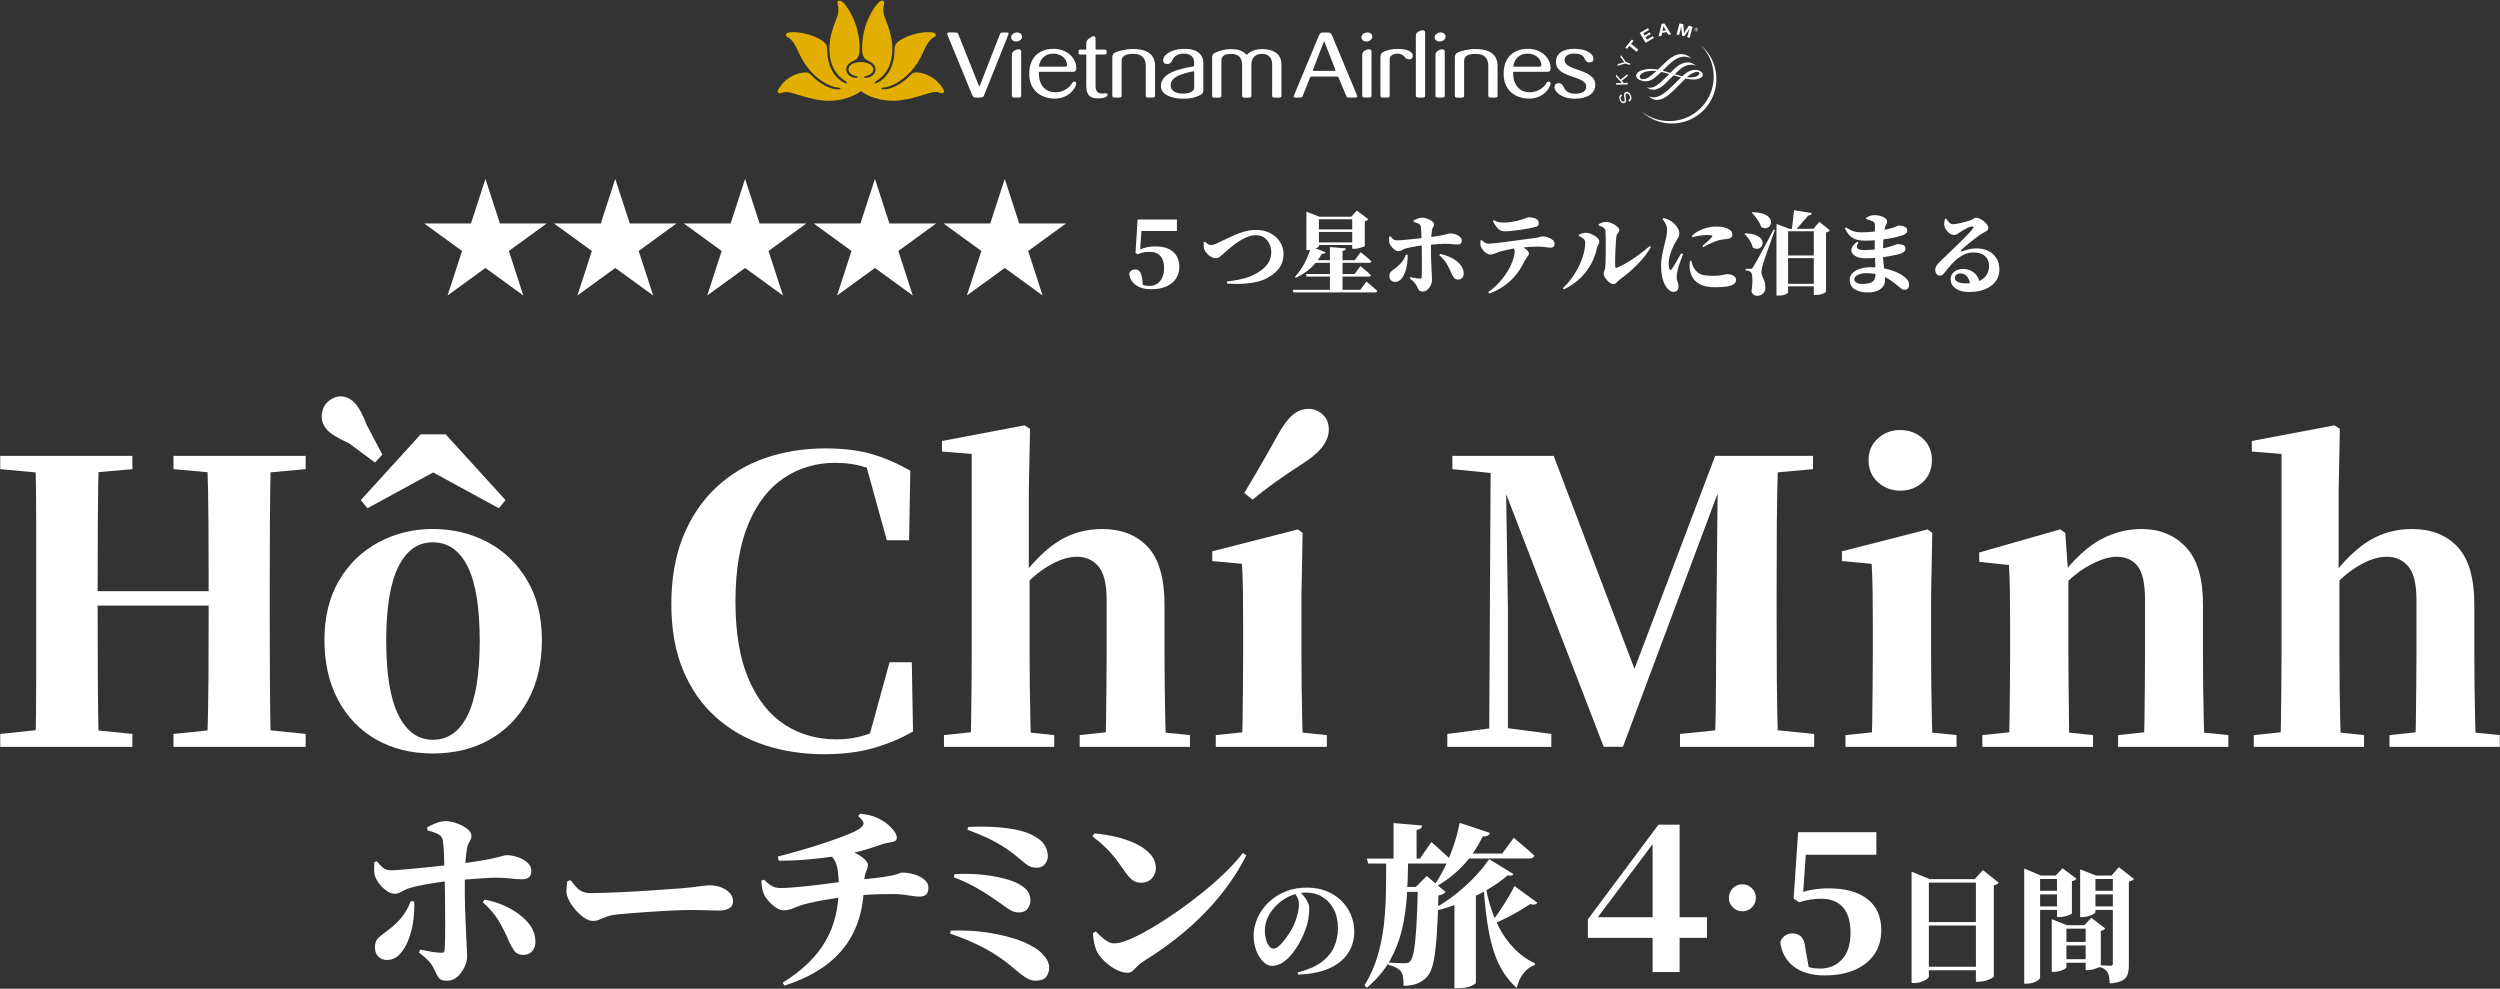 <?xml version="1.0" encoding="UTF-8"?>
<svg id="_レイヤー_2" data-name="レイヤー 2" xmlns="http://www.w3.org/2000/svg" viewBox="0 0 799 316">
  <rect x="0" y="0" width="799" height="316" fill="#333333" stroke="none"/>
  <defs>
    <style>
      .cls-1, .cls-2 {
        fill: #fff;
      }

      .cls-2 {
        fill-rule: evenodd;
      }

      .cls-3 {
        fill: none;
      }

      .cls-4 {
        fill: #e2af00;
      }
    </style>
  </defs>
  <g id="contents">
    <g>
      <g>
        <g>
          <path class="cls-1" d="M.07,149.94v-4.25h42.25v4.25l-19.62,1.75h-3.62L.07,149.94ZM.07,238.69v-4.12l19-2h3.62l19.62,2v4.12H.07ZM11.32,238.69c.17-7.17.25-14.38.25-21.62v-49.62c0-7.25-.08-14.5-.25-21.75h20.25c-.17,7.17-.27,14.4-.31,21.69-.04,7.29-.06,14.65-.06,22.06v3.62c0,8.17.02,16,.06,23.5.04,7.5.14,14.88.31,22.12H11.32ZM21.44,193.56v-4.62h55v4.62H21.44ZM55.44,149.94v-4.25h42.25v4.25l-19.25,1.75h-3.62l-19.38-1.75ZM55.44,238.69v-4.12l19.38-2h3.62l19.25,2v4.12h-42.25ZM66.19,238.69c.25-7.17.39-14.46.44-21.88.04-7.42.06-15.33.06-23.75v-3.62c0-7.42-.02-14.75-.06-22-.04-7.25-.19-14.5-.44-21.75h20.38c-.17,7.17-.27,14.4-.31,21.69-.04,7.29-.06,14.65-.06,22.06v5.62c0,7.25.02,14.52.06,21.81.04,7.29.14,14.56.31,21.81h-20.38Z"/>
          <path class="cls-1" d="M111.57,141.69c-3.83-1.75-6.25-3.27-7.25-4.56-1-1.29-1.5-2.56-1.5-3.81,0-2.08.64-3.71,1.94-4.88,1.29-1.17,2.69-1.75,4.19-1.75,1.58,0,3.04.69,4.38,2.06,1.33,1.38,2.62,3.73,3.88,7.06l5,9.5-2.38,2.5-8.25-6.12ZM138.32,240.81c-6.83,0-12.86-1.48-18.06-4.44-5.21-2.96-9.27-7.17-12.19-12.62-2.92-5.46-4.38-11.85-4.38-19.19s1.56-13.77,4.69-19.06c3.12-5.29,7.33-9.35,12.62-12.19,5.29-2.83,11.06-4.25,17.31-4.25s12.25,1.4,17.5,4.19c5.25,2.79,9.46,6.83,12.62,12.12,3.17,5.29,4.75,11.69,4.75,19.19s-1.48,13.83-4.44,19.25c-2.96,5.42-7.04,9.61-12.25,12.56-5.21,2.96-11.27,4.44-18.19,4.44ZM117.44,162.44l-2.12-2.62,19.12-21h8l19.12,21-2.12,2.62-26.38-14.38h10.75l-26.38,14.38ZM138.32,236.44c4.83,0,8.54-2.6,11.12-7.81,2.58-5.21,3.88-13.14,3.88-23.81s-1.29-18.69-3.88-23.81c-2.58-5.12-6.29-7.69-11.12-7.69s-8.31,2.56-10.94,7.69-3.94,13.06-3.94,23.81,1.31,18.61,3.94,23.81c2.62,5.21,6.27,7.81,10.94,7.81Z"/>
          <path class="cls-1" d="M263.69,241.06c-7,0-13.46-.98-19.38-2.94-5.92-1.96-11.11-4.94-15.56-8.94-4.46-4-7.94-9-10.44-15s-3.75-13.04-3.75-21.12,1.27-15.48,3.81-21.69c2.54-6.21,6.06-11.42,10.56-15.62,4.5-4.21,9.73-7.33,15.69-9.38,5.96-2.04,12.35-3.06,19.19-3.06,5.75,0,10.69.61,14.81,1.81,4.12,1.21,8.23,2.98,12.31,5.31l-.38,22.25h-7.12l-7.12-25.75,9.62,3.25v4.12c-3.08-2.25-6.12-3.88-9.12-4.88s-6.29-1.5-9.88-1.5c-6,0-11.42,1.58-16.25,4.75-4.83,3.17-8.65,8.04-11.44,14.62-2.79,6.58-4.19,14.92-4.19,25s1.42,18.38,4.25,24.88c2.83,6.5,6.67,11.31,11.5,14.44,4.83,3.12,10.33,4.69,16.5,4.69,3.5,0,6.77-.52,9.81-1.56,3.04-1.04,6.23-2.81,9.56-5.31v4.62l-9.38,3.12,7-25.5h7.12l.38,22.12c-3.92,2.25-8.15,4.02-12.69,5.31-4.54,1.29-9.69,1.94-15.44,1.94Z"/>
          <path class="cls-1" d="M310.19,238.69c.08-2.17.14-5,.19-8.5.04-3.5.08-7.17.12-11,.04-3.83.06-7.17.06-10v-64.12l-9.5-.75v-3.38l26.38-5,1.75,1.12-.38,20v25.25l.25,1.75v25.12c0,2.83.02,6.17.06,10,.04,3.83.1,7.5.19,11,.08,3.5.17,6.33.25,8.5h-19.38ZM301.69,238.69v-3.75l13.12-1.38h9l13.12,1.38v3.75h-35.25ZM353.19,238.69c.17-2.17.27-4.98.31-8.44.04-3.46.08-7.1.12-10.94.04-3.83.06-7.21.06-10.12v-17.5c0-5.08-.88-8.64-2.62-10.69-1.75-2.04-4.04-3.06-6.88-3.06s-5.81,1-9.19,3-6.86,5.12-10.44,9.38l-4-5.62h5.75c4.25-5.58,8.39-9.58,12.44-12,4.04-2.42,8.56-3.62,13.56-3.62,6.08,0,10.92,1.9,14.5,5.69,3.58,3.79,5.38,9.98,5.38,18.56v15.88c0,2.92.02,6.29.06,10.12.04,3.83.1,7.48.19,10.94.08,3.46.17,6.27.25,8.44h-19.5ZM345.06,238.69v-3.75l12.88-1.38h8.75l13.62,1.38v3.75h-35.25Z"/>
          <path class="cls-1" d="M396.94,238.69c.08-2.17.14-5,.19-8.5.04-3.5.08-7.17.12-11,.04-3.83.06-7.17.06-10v-9.62c0-4.17-.02-7.71-.06-10.62-.04-2.92-.15-5.83-.31-8.75l-9.5-.88v-3.12l27.38-7,1.5,1.12-.38,19.62v19.25c0,2.83.02,6.17.06,10,.04,3.83.1,7.5.19,11,.08,3.5.17,6.33.25,8.5h-19.5ZM388.56,238.69v-3.75l13.25-1.38h8.75l13.5,1.38v3.75h-35.5ZM397.69,157.56c1.5-2.5,3.06-5.14,4.69-7.94,1.62-2.79,3.69-6.44,6.19-10.94,1.58-2.83,3.12-4.88,4.62-6.12s3.21-1.88,5.12-1.88c1.58,0,3.04.58,4.38,1.75,1.33,1.17,2,2.79,2,4.88,0,1.75-.62,3.5-1.88,5.25s-3.29,3.54-6.12,5.38c-4,2.58-7.23,4.77-9.69,6.56-2.46,1.79-4.69,3.52-6.69,5.19l-2.62-2.12Z"/>
          <path class="cls-1" d="M462.56,238.69v-4.12l15.25-2h2.88l15.12,2v4.12h-33.25ZM464.18,149.94v-4.25h19.38v6h-1.88l-17.5-1.75ZM475.93,238.69l.5-93h4.75l.75,48.88v44.12h-6ZM512.56,238.69l-33.75-87.38h-.88v-5.62h18.62l27.5,72.5h-3.38l.88-2.25,26.62-70.25h6.88v5.62h-3.62l-1.62,4.12-31.12,83.25h-6.12ZM536.93,238.69v-4.12l19.62-2h3.38l19.88,2v4.12h-42.88ZM548.06,238.69c.25-7.25.38-14.42.38-21.5s.04-13.54.12-19.38l.5-52.12h19.25c-.25,7.25-.4,14.5-.44,21.75-.04,7.25-.06,14.58-.06,22v5.62c0,7.42.02,14.75.06,22,.04,7.25.19,14.46.44,21.62h-20.25ZM558.06,151.69v-6h21.38v4.25l-19.38,1.75h-2Z"/>
          <path class="cls-1" d="M598.18,238.69c.08-2.17.14-5,.19-8.5.04-3.5.08-7.17.12-11,.04-3.83.06-7.17.06-10v-9.62c0-4.17-.02-7.71-.06-10.62-.04-2.92-.15-5.83-.31-8.75l-9.5-.88v-3.12l27.38-7,1.5,1.12-.38,19.62v19.25c0,2.83.02,6.17.06,10,.04,3.83.1,7.5.19,11,.08,3.5.17,6.33.25,8.5h-19.5ZM589.81,238.69v-3.75l13.25-1.38h8.75l13.5,1.38v3.75h-35.5ZM607.31,156.81c-2.75,0-5.12-.89-7.12-2.69-2-1.79-3-4.14-3-7.06s1-5.14,3-6.94c2-1.79,4.38-2.69,7.12-2.69s5.23.9,7.19,2.69c1.96,1.79,2.94,4.11,2.94,6.94s-.98,5.27-2.94,7.06c-1.96,1.79-4.36,2.69-7.19,2.69Z"/>
          <path class="cls-1" d="M642.06,238.69c.08-2.17.14-5,.19-8.5.04-3.5.08-7.17.12-11,.04-3.83.06-7.17.06-10v-10c0-4.08-.02-7.46-.06-10.12-.04-2.67-.15-5.5-.31-8.5l-9.5-1v-3l25.88-7.38,1.62,1.12,1,14v24.88c0,2.83.02,6.17.06,10,.04,3.83.08,7.5.12,11,.04,3.5.1,6.33.19,8.5h-19.38ZM633.56,238.69v-3.75l13.12-1.38h8.88l13.38,1.38v3.75h-35.38ZM685.18,238.69c.08-2.17.14-4.98.19-8.44.04-3.46.08-7.1.12-10.94.04-3.83.06-7.21.06-10.12v-17.5c0-5.08-.77-8.64-2.31-10.69-1.54-2.04-3.81-3.06-6.81-3.06-2.5,0-5.54,1-9.12,3-3.58,2-7.17,5.17-10.75,9.5l-.5-5.62h2c4.75-6.08,9.21-10.23,13.38-12.44,4.17-2.21,8.5-3.31,13-3.31,5.83,0,10.56,1.94,14.19,5.81s5.44,9.94,5.44,18.19v16.12c0,2.92.02,6.29.06,10.12.04,3.83.1,7.48.19,10.94.08,3.46.17,6.27.25,8.44h-19.38ZM676.93,238.69v-3.75l12.88-1.38h8.75l13.62,1.38v3.75h-35.25Z"/>
          <path class="cls-1" d="M728.81,238.69c.08-2.17.14-5,.19-8.5.04-3.5.08-7.17.12-11,.04-3.83.06-7.17.06-10v-64.12l-9.5-.75v-3.38l26.38-5,1.75,1.12-.38,20v25.25l.25,1.75v25.12c0,2.83.02,6.17.06,10,.04,3.83.1,7.5.19,11,.08,3.5.17,6.33.25,8.5h-19.38ZM720.31,238.69v-3.75l13.12-1.38h9l13.12,1.38v3.75h-35.25ZM771.81,238.69c.17-2.17.27-4.98.31-8.44.04-3.46.08-7.1.12-10.94.04-3.83.06-7.21.06-10.12v-17.5c0-5.08-.88-8.64-2.62-10.69-1.75-2.04-4.04-3.06-6.88-3.06s-5.81,1-9.19,3-6.86,5.12-10.44,9.38l-4-5.62h5.75c4.25-5.58,8.39-9.58,12.44-12,4.04-2.42,8.56-3.62,13.56-3.62,6.08,0,10.92,1.9,14.5,5.69,3.58,3.79,5.38,9.98,5.38,18.56v15.88c0,2.92.02,6.29.06,10.12.04,3.83.1,7.48.19,10.94.08,3.46.17,6.27.25,8.44h-19.5ZM763.68,238.69v-3.75l12.88-1.38h8.75l13.62,1.38v3.75h-35.25Z"/>
          <path class="cls-1" d="M126.07,285.63c-.71,0-1.47-.26-2.28-.78-.81-.52-1.56-1.19-2.25-2s-1.22-1.68-1.59-2.59c-.25-.62-.38-1.42-.38-2.38s.02-1.73.06-2.31l.81-.31c.83,1.04,1.55,1.78,2.16,2.22.6.44,1.41.66,2.41.66.71,0,1.7-.05,2.97-.16,1.27-.1,2.7-.23,4.28-.38,1.58-.15,3.18-.3,4.78-.47,1.6-.17,3.08-.32,4.44-.47,1.35-.15,2.43-.26,3.22-.34,3.83-.46,6.82-.88,8.97-1.25,2.15-.38,3.74-.69,4.78-.94,1.04-.25,1.79-.45,2.25-.59.46-.15.92-.22,1.38-.22,1,0,2.1.2,3.31.59,1.21.4,2.25.97,3.12,1.72s1.31,1.67,1.31,2.75c0,.88-.25,1.53-.75,1.97s-1.21.66-2.12.66c-1.25,0-2.52-.08-3.81-.25-1.29-.17-2.92-.25-4.88-.25-1,0-2.23.05-3.69.16-1.46.1-3.03.22-4.72.34s-3.39.27-5.09.44c-1.5.12-3.04.3-4.62.53-1.58.23-3.12.48-4.59.75-1.48.27-2.8.57-3.97.91-.79.17-1.48.41-2.06.72-.58.31-1.16.6-1.72.88-.56.27-1.14.41-1.72.41ZM123.7,306.81c-1.12,0-2.05-.36-2.78-1.09-.73-.73-1.09-1.68-1.09-2.84,0-1.08.19-1.91.56-2.47s.95-1.12,1.72-1.69c.77-.56,1.74-1.3,2.91-2.22,1.62-1.33,2.93-2.69,3.91-4.06.98-1.38,1.76-2.85,2.34-4.44l1.12.12c.08,1.92-.02,3.96-.31,6.12-.29,2.17-.8,4.2-1.53,6.09-.73,1.9-1.67,3.45-2.81,4.66-1.15,1.21-2.49,1.81-4.03,1.81ZM142.95,313.44c-.96,0-1.67-.14-2.12-.41-.46-.27-.83-.72-1.12-1.34-.29-.62-.69-1.42-1.19-2.38-.38-.79-.97-1.6-1.78-2.44-.81-.83-1.76-1.65-2.84-2.44l.38-.94c1.38.29,2.63.53,3.78.72,1.15.19,2.11.28,2.91.28.33.04.59,0,.78-.12s.3-.4.34-.81c.08-.88.13-2.01.16-3.41.02-1.4.03-2.94.03-4.62s-.01-3.35-.03-5c-.02-1.65-.03-3.13-.03-4.47,0-.92-.02-2.06-.06-3.44-.04-1.38-.08-2.84-.12-4.41-.04-1.56-.08-3.06-.12-4.5-.04-1.44-.12-2.68-.22-3.72-.1-1.04-.22-1.71-.34-2-.29-.71-.85-1.24-1.69-1.59-.83-.35-1.85-.7-3.06-1.03l-.06-1c.75-.42,1.67-.84,2.75-1.28,1.08-.44,2.19-.66,3.31-.66,1.08.04,2.26.29,3.53.75,1.27.46,2.34,1.04,3.22,1.75.88.71,1.31,1.42,1.31,2.12,0,.54-.09.99-.28,1.34-.19.35-.39.71-.59,1.06-.21.35-.38.84-.5,1.47-.17.96-.31,2.06-.44,3.31s-.21,2.57-.25,3.97c-.04,1.4-.06,2.77-.06,4.12v3.72c0,1.38.03,2.84.09,4.41l.19,4.69c.06,1.56.12,3.04.19,4.44.06,1.4.12,2.62.19,3.66.06,1.04.09,1.83.09,2.38,0,1.12-.29,2.29-.88,3.5-.58,1.21-1.33,2.23-2.25,3.06-.92.83-1.98,1.25-3.19,1.25ZM167.26,305.19c-1.33,0-2.33-.49-3-1.47-.67-.98-1.23-2.01-1.69-3.09-1-2.38-2.1-4.55-3.31-6.53-1.21-1.98-2.85-3.88-4.94-5.72l.56-.88c2.67.5,5.21,1.37,7.62,2.59,2.42,1.23,4.43,2.73,6.03,4.5,1.6,1.77,2.47,3.78,2.59,6.03.08,1.33-.23,2.43-.94,3.28-.71.85-1.69,1.28-2.94,1.28Z"/>
          <path class="cls-1" d="M189.39,294.31c-.92,0-1.92-.41-3-1.22-1.08-.81-2.08-1.8-3-2.97-.92-1.17-1.58-2.29-2-3.38-.29-.79-.41-1.65-.34-2.56.06-.92.16-1.77.28-2.56l1-.31c.67.83,1.28,1.56,1.84,2.19s1.21,1.1,1.94,1.44c.73.33,1.68.5,2.84.5s2.59-.03,4.28-.09,3.5-.13,5.44-.22c1.94-.08,3.9-.19,5.88-.31,1.98-.12,3.86-.25,5.66-.38,1.79-.12,3.38-.24,4.75-.34,1.38-.1,2.4-.18,3.06-.22,2.08-.17,3.88-.36,5.38-.59,1.5-.23,2.65-.34,3.44-.34,1.38,0,2.62.23,3.75.69,1.12.46,2.02,1.06,2.69,1.81.67.75,1,1.62,1,2.62s-.41,1.74-1.22,2.22c-.81.48-1.91.72-3.28.72-1.25,0-2.54-.03-3.88-.09-1.33-.06-3.15-.09-5.44-.09-1,0-2.26.03-3.78.09-1.52.06-3.19.15-5,.25-1.81.1-3.6.22-5.38.34-1.77.12-3.42.25-4.94.38-1.52.12-2.76.23-3.72.31-1.58.17-2.82.42-3.72.75-.9.33-1.67.65-2.31.94-.65.29-1.39.44-2.22.44Z"/>
          <path class="cls-1" d="M250.45,290.94c-.71,0-1.5-.28-2.38-.84s-1.68-1.26-2.41-2.09c-.73-.83-1.24-1.58-1.53-2.25-.46-1.08-.73-2.52-.81-4.31l.88-.31c1.04,1.04,1.94,1.75,2.69,2.12s1.56.56,2.44.56c1.08,0,2.42-.06,4-.19,1.58-.12,3.26-.28,5.03-.47,1.77-.19,3.5-.4,5.19-.62,1.69-.23,3.19-.43,4.5-.59,1.31-.17,2.3-.29,2.97-.38,1.83-.21,3.44-.38,4.81-.53,1.38-.15,2.61-.28,3.72-.41,1.1-.12,2.09-.25,2.97-.38,1.33-.21,2.38-.41,3.16-.59.77-.19,1.35-.36,1.75-.53.4-.17.7-.25.91-.25,1.38,0,2.71.21,4,.62,1.29.42,2.34.98,3.16,1.69.81.71,1.22,1.52,1.22,2.44,0,1.12-.26,1.9-.78,2.31-.52.42-1.2.62-2.03.62-.75,0-1.95-.13-3.59-.41-1.65-.27-3.39-.41-5.22-.41-1.17,0-2.29.01-3.38.03-1.08.02-2.17.06-3.25.12-1.08.06-2.17.12-3.25.19-1.08.06-2.17.16-3.25.28-1.25.12-2.67.31-4.25.56-1.58.25-3.19.52-4.81.81-1.62.29-3.09.59-4.41.91s-2.3.59-2.97.84c-.88.33-1.7.66-2.47.97-.77.31-1.64.47-2.59.47ZM248.57,273.75c2.5-.62,5.15-1.34,7.94-2.16,2.79-.81,5.47-1.66,8.03-2.53s4.79-1.7,6.69-2.47c1.9-.77,3.18-1.45,3.84-2.03.67-.5.97-1.01.91-1.53-.06-.52-.64-1.26-1.72-2.22l.62-.75c1.96.21,3.5.53,4.62.97s2.19.99,3.19,1.66c.92.62,1.8,1.43,2.66,2.41.85.98,1.28,1.87,1.28,2.66,0,.54-.26.92-.78,1.12-.52.21-1.12.35-1.81.44-.69.08-1.32.23-1.91.44-1.58.54-3.03,1.02-4.34,1.44-1.31.42-2.57.77-3.78,1.06-1.21.29-2.54.58-4,.88-.96.17-2.49.41-4.59.72-2.1.31-4.58.59-7.44.84-2.85.25-5.89.38-9.09.38l-.31-1.31ZM250.14,314.06c3.17-1.96,5.88-4.04,8.16-6.25,2.27-2.21,4.12-4.56,5.56-7.06s2.5-5.2,3.19-8.09c.69-2.9,1.03-6.01,1.03-9.34,0-1.75-.08-3.29-.25-4.62-.17-1.33-.47-2.47-.91-3.41s-1.12-1.66-2.03-2.16l5.56-1.56c1.42.38,2.65.87,3.69,1.47,1.04.6,1.84,1.21,2.41,1.81.56.6.84,1.09.84,1.47,0,.58-.09,1.08-.28,1.5-.19.42-.39.95-.59,1.59-.21.65-.33,1.64-.38,2.97-.04,5.46-.99,10.3-2.84,14.53-1.85,4.23-4.66,7.84-8.41,10.84s-8.48,5.42-14.19,7.25l-.56-.94Z"/>
          <path class="cls-1" d="M330.95,313.44c-1.08,0-2.22-.4-3.41-1.19-1.19-.79-2.43-1.77-3.72-2.94-1.38-1.17-2.81-2.27-4.31-3.31-1.5-1.04-3.09-2.01-4.78-2.91-1.69-.9-3.46-1.74-5.31-2.53-1.85-.79-3.78-1.52-5.78-2.19l.25-.94c1.88-.08,3.97-.06,6.28.06s4.65.4,7,.81c2.35.42,4.62.96,6.81,1.62,2.19.67,4.11,1.48,5.78,2.44,1.71.92,3.06,2,4.06,3.25s1.5,2.44,1.5,3.56-.31,2.17-.94,3c-.62.83-1.77,1.25-3.44,1.25ZM325.64,291.63c-.92,0-1.77-.22-2.56-.66-.79-.44-1.85-1.16-3.19-2.16-.83-.58-1.91-1.32-3.22-2.22-1.31-.9-2.94-1.9-4.88-3-1.94-1.1-4.26-2.18-6.97-3.22l.25-1c4.25-.21,8.03-.04,11.34.5,3.31.54,5.76,1.15,7.34,1.81,1.5.54,2.8,1.3,3.91,2.28,1.1.98,1.66,2.26,1.66,3.84,0,.96-.29,1.83-.88,2.62-.58.79-1.52,1.19-2.81,1.19ZM331.39,277.31c-.79,0-1.47-.1-2.03-.31-.56-.21-1.12-.55-1.69-1.03-.56-.48-1.28-1.07-2.16-1.78-1.79-1.5-3.49-2.75-5.09-3.75-1.6-1-3.28-1.91-5.03-2.72s-3.81-1.66-6.19-2.53l.19-.88c1.29-.08,2.8-.12,4.53-.12s3.52.07,5.38.22c1.85.15,3.66.4,5.41.75,1.75.35,3.31.84,4.69,1.47,2.04.96,3.47,2.03,4.28,3.22s1.22,2.49,1.22,3.91c0,.42-.12.9-.34,1.44-.23.54-.59,1.02-1.09,1.44-.5.42-1.19.65-2.06.69Z"/>
          <path class="cls-1" d="M364.83,282.13c-1.17,0-2.14-.29-2.91-.88-.77-.58-1.55-1.46-2.34-2.62-.75-1.04-1.44-2-2.06-2.88s-1.29-1.73-2-2.56c-.71-.83-1.56-1.73-2.56-2.69-1-.96-2.27-2.02-3.81-3.19l.56-.94c2.21.17,4.48.52,6.81,1.06,2.33.54,4.47,1.27,6.41,2.19,1.94.92,3.5,2.03,4.69,3.34s1.78,2.82,1.78,4.53c0,1.25-.43,2.33-1.28,3.25-.85.92-1.95,1.38-3.28,1.38ZM360.39,310.88c-1.29,0-2.6-.38-3.94-1.12-1.33-.75-2.51-1.62-3.53-2.62-1.02-1-1.76-1.94-2.22-2.81-.42-.79-.75-1.76-1-2.91-.25-1.15-.38-2.22-.38-3.22l.88-.5c.42.42.95.93,1.59,1.53.65.6,1.34,1.14,2.09,1.59.75.46,1.5.69,2.25.69,1.21,0,2.84-.44,4.91-1.31s4.38-2.06,6.94-3.56,5.24-3.22,8.03-5.16c2.79-1.94,5.53-3.99,8.22-6.16,2.69-2.17,5.16-4.34,7.41-6.53s4.1-4.24,5.56-6.16l1.12.75c-2.33,4.58-5.14,8.89-8.41,12.91-3.27,4.02-6.97,7.78-11.09,11.28s-8.62,6.75-13.5,9.75c-.71.46-1.32.96-1.84,1.5-.52.54-1,1.02-1.44,1.44-.44.42-.99.62-1.66.62Z"/>
          <path class="cls-1" d="M414.71,310.8c3.17-.8,5.71-1.89,7.59-3.28,1.89-1.39,3.24-3.01,4.07-4.88.82-1.86,1.24-3.86,1.24-5.98,0-2.33-.44-4.34-1.33-6.04-.89-1.7-2.11-3.02-3.66-3.96-1.55-.94-3.34-1.41-5.36-1.41-1.7,0-3.43.4-5.17,1.2-1.75.8-3.28,1.91-4.58,3.34-1.08,1.18-1.89,2.39-2.44,3.66-.55,1.26-.82,2.64-.82,4.14,0,.93.12,1.82.36,2.68.24.86.57,1.56.99,2.1.42.54.89.81,1.39.81s1.09-.26,1.71-.79c.61-.52,1.22-1.19,1.84-1.99.61-.8,1.17-1.61,1.69-2.42.51-.81.91-1.52,1.18-2.12.52-1.12.94-2.31,1.26-3.56.31-1.25.47-2.39.47-3.41,0-.67-.14-1.32-.43-1.95-.29-.62-.62-1.14-.99-1.54l1.8-.3c.4.38.82.84,1.27,1.41.45.56.84,1.17,1.16,1.82.32.65.49,1.31.49,1.99,0,.97-.09,2.07-.28,3.28-.19,1.21-.52,2.41-.99,3.58-.33.95-.75,1.96-1.27,3.02-.53,1.06-1.13,2.1-1.82,3.11-.69,1.01-1.43,1.92-2.21,2.72-.79.8-1.63,1.44-2.51,1.93-.89.49-1.82.73-2.79.73-.77,0-1.52-.27-2.23-.81-.71-.54-1.35-1.27-1.91-2.19s-1-1.97-1.31-3.13c-.31-1.16-.47-2.36-.47-3.58,0-1.15.19-2.39.58-3.73s.99-2.66,1.82-3.98c.83-1.31,1.9-2.52,3.23-3.62,1.5-1.27,3.21-2.26,5.12-2.94,1.91-.69,4.04-1.03,6.39-1.03,2.22,0,4.25.36,6.07,1.09,1.82.73,3.41,1.73,4.74,3.02s2.38,2.78,3.11,4.48c.74,1.7,1.11,3.52,1.11,5.48,0,1.83-.34,3.54-1.03,5.14-.69,1.6-1.75,3.02-3.19,4.27-1.44,1.25-3.29,2.26-5.55,3.02-2.26.76-4.98,1.19-8.16,1.29l-.15-.68Z"/>
          <path class="cls-1" d="M443.01,275.08h7.03c-.04,3.86-.18,7.67-.42,11.42-.24,3.75-.78,7.35-1.6,10.8-.83,3.45-2.12,6.72-3.88,9.82-1.76,3.09-4.2,5.95-7.31,8.58l-.73-.79c1.84-3,3.22-6.1,4.16-9.31.94-3.21,1.6-6.49,2-9.84.39-3.36.62-6.77.68-10.24.06-3.47.08-6.95.08-10.43ZM436.82,274.41h16.99l3.66-5.29c.9.79,1.7,1.49,2.39,2.11.69.62,1.41,1.27,2.14,1.94.73.67,1.4,1.31,2,1.91-.11.6-.62.9-1.52.9h-25.2l-.45-1.58ZM453.13,283.46h-.62l3.49-3.49,6.02,5.12c-.23.26-.52.49-.87.67-.36.19-.83.32-1.43.39-.11,4.5-.26,8.3-.45,11.39-.19,3.09-.43,5.65-.73,7.68-.3,2.02-.69,3.62-1.15,4.78-.47,1.16-1.08,2.06-1.83,2.7-.9.82-1.93,1.42-3.09,1.8-1.16.37-2.46.56-3.88.56,0-1.05-.06-1.96-.17-2.73-.11-.77-.34-1.38-.68-1.83-.38-.49-.9-.91-1.57-1.27-.68-.36-1.5-.65-2.48-.87l.06-.73c.52.04,1.12.08,1.8.11.68.04,1.31.07,1.91.08.6.02,1.07.03,1.41.03.45,0,.81-.04,1.07-.11.26-.07.49-.23.67-.45.52-.49.95-1.62,1.27-3.4.32-1.78.58-4.35.79-7.71.21-3.36.37-7.6.48-12.74ZM445.37,263.05l9.17.79c-.04.34-.18.63-.42.87s-.7.42-1.38.53v9.84h-7.37v-12.04ZM446.49,283.46h9.45v1.58h-9.45v-1.58ZM475.91,274.58l7.82,4.78c-.3.49-.94.62-1.91.39-1.61,1.46-3.68,2.93-6.19,4.42-2.51,1.48-5.25,2.84-8.21,4.08-2.96,1.24-5.91,2.19-8.83,2.87l-.34-.73c2.32-1.24,4.63-2.76,6.92-4.56,2.29-1.8,4.38-3.7,6.27-5.71,1.89-2.01,3.38-3.85,4.47-5.54ZM466.52,262.99l9.67,3.21c-.11.38-.37.67-.76.87-.39.21-.91.29-1.55.25-1.84,3.75-4.01,6.93-6.52,9.53-2.51,2.61-5.29,4.75-8.33,6.44l-.56-.51c1.12-1.58,2.2-3.41,3.23-5.51,1.03-2.1,1.97-4.37,2.81-6.81.84-2.44,1.51-4.93,2-7.48ZM464.83,287.63l6.86-2.81v29.31c0,.19-.5.52-1.49.98-.99.47-2.35.7-4.08.7h-1.29v-28.18ZM466.46,272.78h13.67l3.66-5.01c.9.75,1.7,1.42,2.39,2,.69.58,1.42,1.2,2.17,1.86.75.66,1.42,1.27,2.02,1.83-.15.6-.69.9-1.63.9h-22.27v-1.58ZM474.84,283.41c.67,3.94,1.73,7.53,3.18,10.77,1.44,3.24,3.23,6.04,5.37,8.38,2.14,2.34,4.54,4.12,7.2,5.32l-.11.56c-1.28.41-2.43,1.24-3.46,2.48-1.03,1.24-1.79,2.85-2.28,4.84-2.4-2.18-4.3-4.73-5.71-7.65-1.41-2.93-2.48-6.39-3.21-10.41-.73-4.01-1.29-8.72-1.66-14.12l.68-.17ZM484.01,283.18l7.37,5.34c-.19.26-.48.45-.87.56-.39.11-.87.06-1.43-.17-.83.56-1.91,1.25-3.26,2.05-1.35.81-2.8,1.6-4.36,2.39-1.56.79-3.08,1.48-4.58,2.08l-.39-.39c.9-1.16,1.85-2.48,2.84-3.97.99-1.48,1.91-2.93,2.76-4.36.84-1.42,1.49-2.61,1.94-3.54Z"/>
          <path class="cls-1" d="M528.17,310.69v-42.81h1.44l-20.06,26.75.06-1.5h35.94v6.62h-38.06v-5.94l22.56-30.25h6.75v47.12h-8.62Z"/>
          <path class="cls-1" d="M556.86,291.25c-.8,0-1.53-.19-2.17-.58-.65-.39-1.17-.91-1.56-1.56-.39-.65-.58-1.37-.58-2.17s.19-1.52.58-2.17c.39-.65.91-1.17,1.56-1.56.65-.39,1.37-.58,2.17-.58s1.52.19,2.17.58c.65.39,1.17.91,1.56,1.56.39.65.58,1.38.58,2.17s-.19,1.53-.58,2.17c-.39.65-.91,1.17-1.56,1.56-.65.39-1.38.58-2.17.58Z"/>
          <path class="cls-1" d="M583.24,311.75c-4.21,0-7.55-.97-10.03-2.91-2.48-1.94-3.89-4.55-4.22-7.84.38-.92.91-1.59,1.59-2.03s1.43-.66,2.22-.66c1.21,0,2.17.37,2.88,1.09.71.73,1.15,1.95,1.31,3.66l1.19,6.69-2.12-1.62c1,.54,1.88.92,2.62,1.12.75.21,1.73.31,2.94.31,2.96,0,5.33-.99,7.12-2.97,1.79-1.98,2.69-4.78,2.69-8.41s-.82-6.46-2.47-8.25c-1.65-1.79-3.89-2.69-6.72-2.69-2.58,0-5,.38-7.25,1.12l-1.75-1.19,1.44-21.19h25v7.19h-23.75l1.56-5.25-1.31,19-2.56-.81c1.83-.83,3.62-1.41,5.38-1.72s3.6-.47,5.56-.47c5.21,0,9.29,1.14,12.25,3.41,2.96,2.27,4.44,5.59,4.44,9.97,0,3.08-.77,5.7-2.31,7.84-1.54,2.15-3.66,3.78-6.34,4.91s-5.8,1.69-9.34,1.69Z"/>
          <path class="cls-1" d="M610.94,280.97v-2.36l5.84,2.36h17.96v1.12h-18.28v30.04c0,.21-.22.48-.66.8-.44.32-1.01.61-1.72.86-.71.25-1.46.38-2.26.38h-.88v-33.2ZM613.42,294.69h20.64v1.12h-20.64v-1.12ZM613.42,308.97h20.64v1.12h-20.64v-1.12ZM631.5,280.97h-.4l2.64-2.88,5.04,4c-.13.19-.33.35-.58.5-.25.15-.58.27-.98.38v29.12c-.03.13-.29.34-.8.62-.51.28-1.13.53-1.86.74s-1.45.32-2.14.32h-.92v-32.8Z"/>
          <path class="cls-1" d="M646.94,279.81v-2.24l5.24,2.24h6.92v1.12h-7.08v31.52c0,.21-.19.47-.58.78-.39.31-.9.57-1.54.8-.64.23-1.35.34-2.12.34h-.84v-34.56ZM649.38,284.69h9.52v1.16h-9.52v-1.16ZM649.38,289.69h9.52v1.12h-9.52v-1.12ZM655.74,295.69v-1.92l4.84,1.92h8.04v1.12h-8.2v12.36c0,.13-.2.32-.6.56-.4.24-.91.45-1.52.62-.61.17-1.25.26-1.92.26h-.64v-14.92ZM657.42,279.81h-.4l2.16-2.32,4.48,3.36c-.11.13-.29.28-.54.44-.25.16-.57.27-.94.32v10.36c0,.08-.22.21-.66.4-.44.19-.97.35-1.58.5-.61.15-1.17.22-1.68.22h-.84v-13.28ZM658.14,301.05h10.72v1.12h-10.72v-1.12ZM658.14,306.57h10.72v1.12h-10.72v-1.12ZM664.82,279.81v-1.96l5.04,1.96h7.36v1.12h-7.52v10.6c0,.16-.21.36-.62.6-.41.24-.95.46-1.6.66-.65.2-1.31.3-1.98.3h-.68v-13.28ZM666.58,295.69h-.4l2.2-2.36,4.44,3.4c-.11.16-.27.31-.5.46-.23.15-.53.25-.9.3v11.2c0,.11-.23.27-.68.48-.45.21-.99.41-1.6.6-.61.19-1.2.28-1.76.28h-.8v-14.36ZM667.86,284.69h9.56v1.16h-9.56v-1.16ZM667.86,289.69h9.56v1.12h-9.56v-1.12ZM675.26,279.81h-.4l2.32-2.68,4.84,3.8c-.13.16-.33.32-.6.48-.27.16-.61.27-1.04.32v26.72c0,1.15-.13,2.13-.4,2.96-.27.83-.83,1.48-1.7,1.96-.87.48-2.21.79-4.02.92-.03-.83-.1-1.55-.22-2.16-.12-.61-.3-1.11-.54-1.48-.27-.4-.61-.73-1.02-1-.41-.27-1.05-.49-1.9-.68v-.52c.64.05,1.19.09,1.66.1.47.01.91.03,1.34.06.43.03.73.04.92.04.29,0,.49-.07.6-.2.11-.13.16-.32.16-.56v-28.08Z"/>
        </g>
        <g>
          <g>
            <path class="cls-1" d="M367.88,92.44c-2.03,0-3.66-.46-4.92-1.37-1.25-.92-1.94-2.15-2.05-3.69.15-.42.4-.74.75-.95.35-.21.71-.32,1.1-.32.33,0,.63.06.91.17.28.12.53.36.75.72.22.37.41.92.55,1.65.14.73.24,1.72.27,2.95l-.87-1.01c.48.27.94.47,1.37.59.43.13,1.03.19,1.78.19,1.29,0,2.37-.51,3.23-1.52.86-1.01,1.29-2.45,1.29-4.33,0-1.58-.4-2.82-1.19-3.7-.79-.89-1.91-1.33-3.36-1.33-.73,0-1.41.06-2.03.17-.62.12-1.24.32-1.88.61l-.67-.43.67-10.68h12.56v3.67h-12.01l.87-2.78-.64,9.17-.38-.29c.75-.39,1.56-.68,2.42-.88.86-.2,1.76-.3,2.71-.3,1.91,0,3.43.29,4.57.88,1.14.59,1.96,1.38,2.47,2.37.51.99.77,2.09.77,3.28,0,1.35-.34,2.57-1.01,3.65-.68,1.08-1.68,1.93-3.02,2.56-1.34.63-3.01.94-5.02.94Z"/>
            <path class="cls-1" d="M392.12,89.99c2.04-.25,3.88-.59,5.51-1.01,1.63-.42,3.2-1.12,4.7-2.08,1.16-.71,2.11-1.59,2.85-2.62.74-1.03,1.11-2.26,1.11-3.69,0-.91-.19-1.77-.56-2.59-.38-.82-.93-1.49-1.65-2.03-.72-.53-1.62-.8-2.68-.8-.77,0-1.56.14-2.36.42-.8.28-1.58.64-2.33,1.08-.75.44-1.46.91-2.11,1.4-.66.49-1.23.95-1.74,1.39-.5.43-.9.78-1.19,1.03-.71.62-1.27,1.11-1.68,1.48-.4.37-.9.55-1.48.55-.42,0-.89-.13-1.39-.41-.5-.27-.95-.62-1.36-1.06-.41-.43-.69-.87-.87-1.32-.14-.39-.2-.79-.19-1.2,0-.41.01-.8.01-1.14l.43-.14c.17.21.43.44.78.69.35.25.72.38,1.13.38.12,0,.25,0,.39-.03.14-.02.31-.07.51-.14.19-.08.42-.16.69-.26.89-.39,1.83-.82,2.83-1.32,1-.49,2.04-.97,3.11-1.45,1.07-.47,2.18-.86,3.34-1.17,1.16-.31,2.33-.46,3.53-.46,1.33,0,2.53.21,3.6.62,1.07.41,1.99.98,2.76,1.69.77.71,1.36,1.53,1.78,2.44.41.92.62,1.87.62,2.85,0,1.29-.23,2.43-.69,3.4-.46.97-1.09,1.81-1.88,2.52-.79.7-1.68,1.33-2.66,1.87-.81.44-1.74.8-2.78,1.07-1.04.27-2.14.47-3.28.59-1.15.13-2.3.19-3.44.2-1.15.01-2.25-.03-3.31-.13l-.09-.64Z"/>
            <path class="cls-1" d="M413.16,92.62h21.61l1.94-2.63c.48.39.9.73,1.26,1.03.36.3.73.62,1.13.97.4.35.76.68,1.08,1.01-.08.31-.35.46-.81.46h-25.98l-.23-.84ZM419.03,78.79l4.63,1.85c-.08.17-.22.3-.42.39-.2.09-.46.12-.77.1-1.06,1.87-2.3,3.43-3.72,4.67-1.42,1.24-2.96,2.23-4.61,2.97l-.29-.26c1.04-1.1,2.03-2.51,2.98-4.22.94-1.72,1.68-3.55,2.2-5.5ZM417.38,87.58h15.56l1.85-2.55c.44.39.84.72,1.2,1.01.36.29.73.6,1.11.94.39.34.73.66,1.04.97-.08.31-.35.46-.81.46h-19.73l-.23-.84ZM417.53,69.27v-1.62l4.19,1.62h12.04v.81h-12.24v8.59c0,.12-.17.27-.51.46-.34.19-.77.37-1.29.54-.52.16-1.06.25-1.62.25h-.58v-10.65ZM418.08,83.16h14.9l1.91-2.57c.46.39.87.73,1.23,1.03.36.3.73.62,1.13.95.4.34.75.66,1.06.97-.08.31-.36.46-.84.46h-19.38v-.84ZM419.2,73.32h14.58v.81h-14.58v-.81ZM419.2,77.46h14.58v.84h-14.58v-.84ZM425.05,78.96l5.06.41c-.02.21-.1.39-.23.54-.14.14-.41.25-.81.3v12.79h-4.02v-14.03ZM432.16,69.27h-.29l1.76-1.97,3.7,2.78c-.08.12-.21.24-.4.36-.19.13-.44.22-.75.27v7.9c0,.08-.19.18-.56.32-.38.14-.82.27-1.33.39-.51.13-.99.19-1.43.19h-.69v-10.24Z"/>
            <path class="cls-1" d="M446.95,80.29c-.33,0-.68-.12-1.06-.36-.38-.24-.72-.55-1.04-.93-.32-.38-.56-.78-.74-1.2-.12-.29-.17-.66-.17-1.1s0-.8.03-1.07l.38-.14c.39.48.72.82,1,1.03.28.2.65.3,1.11.3.33,0,.79-.02,1.37-.07.59-.05,1.25-.11,1.98-.17.73-.07,1.47-.14,2.21-.22.74-.08,1.43-.15,2.05-.22.63-.07,1.12-.12,1.49-.16,1.77-.21,3.16-.41,4.15-.58.99-.17,1.73-.32,2.21-.43.48-.12.83-.21,1.04-.27.21-.07.42-.1.64-.1.46,0,.97.09,1.53.27.56.18,1.04.45,1.45.8.4.35.61.77.61,1.27,0,.41-.12.71-.35.91-.23.2-.56.3-.98.3-.58,0-1.17-.04-1.77-.12-.6-.08-1.35-.12-2.26-.12-.46,0-1.03.02-1.71.07-.68.05-1.4.1-2.18.16-.78.06-1.57.13-2.36.2-.69.06-1.41.14-2.14.25-.73.11-1.44.22-2.13.35-.68.13-1.3.27-1.84.42-.37.08-.69.19-.95.33-.27.14-.54.28-.8.41-.26.13-.53.19-.8.19ZM445.85,90.1c-.52,0-.95-.17-1.29-.51-.34-.34-.51-.78-.51-1.32,0-.5.09-.88.26-1.14.17-.26.44-.52.8-.78.36-.26.8-.6,1.35-1.03.75-.62,1.35-1.24,1.81-1.88.45-.64.81-1.32,1.08-2.05l.52.06c.04.89,0,1.83-.14,2.84-.14,1-.37,1.94-.71,2.82-.34.88-.77,1.6-1.3,2.16-.53.56-1.15.84-1.87.84ZM454.76,93.17c-.44,0-.77-.06-.98-.19-.21-.13-.39-.33-.52-.62-.14-.29-.32-.66-.55-1.1-.17-.37-.45-.74-.82-1.13-.38-.39-.81-.76-1.32-1.13l.17-.43c.64.14,1.22.25,1.75.33.53.09.98.13,1.35.13.15.02.27,0,.36-.06s.14-.18.16-.38c.04-.41.06-.93.07-1.58,0-.65.01-1.36.01-2.14s0-1.55-.01-2.31c0-.76-.01-1.45-.01-2.07,0-.42-.01-.95-.03-1.59s-.04-1.32-.06-2.04c-.02-.72-.04-1.42-.06-2.08-.02-.67-.05-1.24-.1-1.72-.05-.48-.1-.79-.16-.93-.14-.33-.4-.57-.78-.74-.39-.16-.86-.32-1.42-.48l-.03-.46c.35-.19.77-.39,1.27-.59.5-.2,1.01-.3,1.53-.3.5.02,1.05.14,1.63.35.59.21,1.08.48,1.49.81.41.33.61.66.61.98,0,.25-.04.46-.13.62-.09.16-.18.33-.27.49-.1.16-.17.39-.23.68-.08.44-.14.95-.2,1.53-.06.58-.1,1.19-.12,1.84-.02.65-.03,1.28-.03,1.91v1.72c0,.64.01,1.32.04,2.04.03.72.06,1.45.09,2.17.03.72.06,1.41.09,2.05.03.65.06,1.21.09,1.69.03.48.04.85.04,1.1,0,.52-.14,1.06-.41,1.62-.27.56-.62,1.03-1.04,1.42-.42.39-.92.58-1.48.58ZM466.01,89.35c-.62,0-1.08-.23-1.39-.68-.31-.45-.57-.93-.78-1.43-.46-1.1-.97-2.11-1.53-3.02-.56-.92-1.32-1.8-2.29-2.65l.26-.41c1.23.23,2.41.63,3.53,1.2,1.12.57,2.05,1.26,2.79,2.08.74.82,1.14,1.75,1.2,2.79.04.62-.11,1.12-.43,1.52-.33.4-.78.59-1.36.59Z"/>
            <path class="cls-1" d="M476.23,81.34c-.35,0-.72-.13-1.13-.39-.4-.26-.77-.59-1.1-.98-.33-.4-.55-.76-.67-1.08-.12-.29-.18-.61-.2-.97-.02-.36,0-.71.03-1.06l.32-.14c.41.35.77.63,1.08.84.32.21.7.32,1.14.32.4,0,1.04-.05,1.89-.14.86-.1,1.85-.21,2.97-.35,1.12-.13,2.27-.28,3.46-.45,1.19-.16,2.3-.32,3.34-.46,1.04-.14,1.92-.26,2.63-.33.64-.08,1.15-.16,1.53-.26.39-.1.68-.18.88-.25.2-.07.34-.1.42-.1.67,0,1.32.11,1.92.32.61.21,1.1.49,1.49.82.39.34.58.73.58,1.17,0,.52-.11.87-.33,1.04-.22.17-.55.26-.97.26-.35,0-.88-.06-1.59-.17-.71-.12-1.5-.17-2.37-.17-.79,0-1.71.03-2.76.1-1.05.07-2.16.17-3.31.3-.69.06-1.45.16-2.26.32-.81.15-1.58.31-2.3.48-.72.16-1.29.31-1.69.45-.5.17-1.02.37-1.55.58-.53.21-1.02.32-1.46.32ZM475.59,93.37c1.23-.85,2.31-1.76,3.24-2.75s1.73-1.98,2.4-2.98c.68-1,1.22-1.97,1.65-2.91.42-.94.73-1.78.93-2.55.19-.76.29-1.38.29-1.87,0-.29-.06-.59-.19-.9-.13-.31-.34-.61-.65-.9l2.11-.32c.64.37,1.2.7,1.68,1.01.48.31.87.61,1.16.91.29.3.43.6.43.91,0,.25-.08.48-.23.69-.15.21-.34.47-.56.77-.22.3-.47.71-.74,1.23-.39.83-.88,1.71-1.49,2.63-.61.93-1.36,1.85-2.24,2.76-.89.92-1.94,1.78-3.15,2.59-1.22.81-2.62,1.52-4.22,2.14l-.4-.49ZM481.06,73.93c-.96,0-1.73-.28-2.29-.84-.56-.56-1.11-1.39-1.65-2.49l.29-.23c.6.35,1.17.56,1.71.64.54.08,1.05.12,1.53.12.73,0,1.46-.05,2.17-.16.71-.11,1.37-.24,1.98-.39.61-.15,1.09-.28,1.46-.38.46-.13.83-.26,1.1-.38s.49-.21.65-.27c.16-.07.29-.1.39-.1,1.06,0,1.89.16,2.49.48.6.32.9.79.9,1.4,0,.31-.08.57-.25.78-.16.21-.48.37-.94.46-.58.15-1.29.31-2.13.46-.84.15-1.72.3-2.63.43-.92.14-1.79.25-2.63.33-.84.09-1.56.13-2.16.13Z"/>
            <path class="cls-1" d="M499.49,92.07c1.1-1,2.09-2.12,2.97-3.36.88-1.23,1.63-2.51,2.26-3.83.63-1.32,1.1-2.62,1.43-3.89.33-1.27.49-2.46.49-3.56,0-.31-.1-.58-.29-.82-.19-.24-.44-.46-.74-.65-.3-.19-.63-.37-1-.52v-.46c.37-.15.74-.29,1.13-.41.39-.12.8-.17,1.24-.17.35,0,.76.09,1.23.26.47.17.94.4,1.39.67.45.27.82.56,1.11.88.29.32.43.63.43.94,0,.39-.11.75-.33,1.08-.22.34-.37.7-.45,1.08-.33,1.68-.92,3.33-1.78,4.95-.86,1.62-2.01,3.14-3.44,4.56-1.44,1.42-3.21,2.64-5.31,3.66l-.35-.41ZM515.6,90.82c-.31,0-.64-.12-1-.38-.36-.25-.69-.55-1-.91-.31-.36-.56-.72-.77-1.08-.2-.37-.3-.67-.3-.9,0-.21.03-.42.1-.62.07-.2.14-.43.23-.69.09-.26.15-.57.19-.94.04-.25.07-.72.09-1.4.02-.68.03-1.48.04-2.39,0-.91.01-1.84.01-2.81s0-1.87-.01-2.72c0-.85-.03-1.55-.07-2.11-.02-.44-.22-.81-.59-1.1s-.89-.52-1.55-.69l-.06-.43c.5-.27.94-.46,1.3-.56.37-.11.75-.16,1.16-.16s.87.09,1.35.26.93.4,1.36.67c.43.27.79.55,1.06.85.27.3.4.57.4.82s-.07.46-.2.64-.28.37-.43.58c-.15.21-.26.5-.32.87-.04.35-.08.83-.13,1.46-.05.63-.09,1.31-.13,2.05-.04.74-.07,1.49-.09,2.26-.02.76-.03,1.46-.04,2.1,0,.64,0,1.17.01,1.59,0,.48.23.63.69.43.98-.41,2.06-.95,3.23-1.65,1.17-.69,2.36-1.49,3.57-2.39,1.22-.9,2.39-1.84,3.53-2.82l.4.32c-.79,1.37-1.74,2.69-2.85,3.96-1.11,1.27-2.28,2.45-3.5,3.54-1.23,1.09-2.43,2.05-3.6,2.88-.21.15-.42.35-.64.58-.21.23-.43.44-.67.62-.23.18-.49.27-.78.27Z"/>
            <path class="cls-1" d="M534.81,93.28c-.39,0-.76-.13-1.13-.38-.37-.25-.7-.58-1.01-.98-.37-.5-.69-1.08-.95-1.75-.27-.67-.48-1.44-.62-2.31-.15-.88-.22-1.88-.22-2.99,0-.83.07-1.7.22-2.6.14-.91.31-1.78.51-2.62.19-.84.37-1.55.52-2.13.19-.71.35-1.39.48-2.03.12-.64.19-1.3.19-2s-.16-1.35-.48-1.97c-.32-.62-.64-1.12-.97-1.5l.23-.32c.52.1.97.22,1.35.38.38.15.76.35,1.14.58.33.21.69.52,1.1.93.41.41.76.87,1.07,1.39.31.52.46,1.07.46,1.65,0,.42-.1.82-.3,1.2-.2.38-.48.86-.82,1.46-.41.66-.78,1.38-1.11,2.17-.34.79-.62,1.6-.84,2.43-.22.83-.33,1.63-.33,2.4,0,.37.02.7.07,1,.05.3.11.53.19.68.21.46.46.47.75.03.19-.27.41-.61.67-1.03.25-.41.52-.86.8-1.35.28-.48.55-.95.82-1.42.27-.46.5-.88.69-1.24l.61.26c-.14.41-.29.84-.46,1.3-.17.46-.35.92-.52,1.37-.17.45-.32.88-.45,1.29-.13.41-.22.74-.27,1.01-.12.6-.2,1.07-.26,1.42-.06.35-.09.63-.09.84,0,.54.1,1.06.3,1.56.2.5.3.98.3,1.45,0,1.22-.54,1.82-1.62,1.82ZM548.26,91.81c-1.91,0-3.45-.26-4.61-.8-1.17-.53-2.04-1.25-2.6-2.16-.57-.91-.91-1.93-1.03-3.07-.04-.44-.05-.87-.03-1.29.02-.41.06-.79.12-1.11l.43-.03c.1.33.2.69.32,1.07.12.39.25.72.4,1.01.39.68.82,1.22,1.3,1.62s1.1.69,1.87.85c.76.16,1.74.25,2.94.25.96,0,1.75-.04,2.37-.13.62-.09,1.11-.18,1.48-.27.37-.1.65-.14.84-.14.44,0,.88.07,1.3.2.42.14.78.34,1.06.61.28.27.42.61.42,1.01,0,.66-.3,1.16-.9,1.5-.6.35-1.39.58-2.39.69-.99.12-2.09.17-3.28.17ZM544.1,78.59c.42-.39.84-.75,1.24-1.1.41-.35.76-.67,1.07-.97.31-.3.53-.54.67-.71.12-.13.18-.26.19-.36,0-.11-.12-.19-.39-.25-.27-.06-.77-.09-1.5-.09-.39,0-.92.04-1.61.12-.68.08-1.63.27-2.85.58l-.2-.43c.75-.73,1.58-1.31,2.47-1.74.9-.42,1.8-.74,2.72-.94.92-.2,1.73-.3,2.44-.3.96,0,1.77.07,2.42.2.65.14,1.21.35,1.69.64.5.27.83.55.98.85.15.3.23.58.23.85,0,.41-.11.71-.32.91-.21.2-.5.34-.87.42-.46.1-.97.17-1.52.22-.55.05-1.13.16-1.75.33-.42.12-.91.28-1.46.51-.55.22-1.11.47-1.68.75-.57.28-1.11.58-1.63.91l-.35-.41Z"/>
            <path class="cls-1" d="M557.78,74.57c1.37.04,2.46.22,3.27.55.81.33,1.4.72,1.76,1.17.37.45.54.92.52,1.39-.02.47-.17.88-.46,1.22-.29.34-.67.54-1.13.61-.46.07-.97-.06-1.53-.39-.14-.54-.34-1.07-.61-1.61-.27-.53-.59-1.03-.96-1.5-.37-.47-.73-.88-1.1-1.23l.23-.2ZM559.31,85.91c.25,0,.43-.02.55-.07.12-.05.26-.22.43-.51.15-.21.29-.42.42-.64.12-.21.3-.52.52-.93s.55-1,1-1.79c.44-.79,1.03-1.88,1.77-3.25.73-1.38,1.68-3.16,2.83-5.34l.43.12c-.25.66-.52,1.4-.81,2.24-.29.84-.59,1.69-.91,2.56-.32.87-.62,1.71-.9,2.52-.28.81-.52,1.52-.72,2.13-.2.61-.35,1.07-.45,1.37-.14.46-.26.94-.36,1.43-.11.49-.16.93-.16,1.32.02.39.1.75.23,1.08.13.34.29.69.46,1.06.17.37.32.78.43,1.23.12.45.16,1,.15,1.63-.02.73-.29,1.33-.8,1.79-.51.46-1.15.69-1.92.69-.35,0-.69-.12-1.04-.35s-.58-.62-.69-1.16c.17-1,.27-1.94.3-2.82.03-.88,0-1.61-.1-2.2-.1-.59-.26-.96-.49-1.11-.19-.15-.42-.27-.68-.35-.26-.08-.55-.13-.88-.14v-.52h1.39ZM560.12,67.8c1.43.04,2.57.22,3.43.54.86.32,1.48.71,1.88,1.19.4.47.59.95.59,1.45s-.14.91-.42,1.26c-.28.35-.66.57-1.13.67-.47.1-1-.02-1.58-.35-.17-.54-.42-1.09-.75-1.65-.33-.56-.69-1.09-1.08-1.59-.4-.5-.79-.94-1.17-1.3l.23-.2ZM567.79,73.12v-1.53l4.05,1.53h7.72l1.91-2.23,3.38,2.75c-.12.12-.27.24-.45.36-.18.13-.45.23-.8.3v18.89c0,.06-.14.18-.4.36-.27.18-.65.35-1.13.49-.48.14-1.05.22-1.71.22h-.67v-20.34h-8.22v19.56c0,.13-.27.33-.8.59-.53.26-1.28.39-2.24.39h-.67v-21.35ZM570.22,81.65h11.11v.84h-11.11v-.84ZM570.28,90.71h11.25v.81h-11.25v-.81ZM573.35,67.19l5.7.9c-.1.5-.48.77-1.16.81-.37.44-.8.95-1.3,1.53s-1,1.15-1.5,1.72c-.5.57-.95,1.06-1.36,1.46h-1.1c.08-.54.16-1.19.25-1.94.09-.75.17-1.52.26-2.31.09-.79.16-1.51.22-2.17Z"/>
            <path class="cls-1" d="M595.94,76.91c-.95,0-1.81-.11-2.59-.33-.78-.22-1.48-.62-2.1-1.2-.62-.58-1.16-1.41-1.62-2.49l.32-.2c.5.31.99.58,1.46.81.47.23.98.42,1.53.55.55.14,1.21.2,1.98.2,1.04,0,2.07-.05,3.1-.14,1.02-.1,1.98-.23,2.86-.39.89-.16,1.68-.33,2.39-.49.7-.16,1.27-.31,1.69-.45.66-.21,1.11-.38,1.36-.51.25-.13.42-.19.52-.19.29,0,.65.04,1.07.12.42.08.81.23,1.14.45.34.22.51.54.51.94,0,.46-.13.8-.39,1-.26.2-.62.4-1.08.59-.42.15-1.01.33-1.77.52-.75.19-1.65.38-2.71.56-1.05.18-2.22.34-3.51.46-1.29.13-2.68.19-4.17.19ZM596.95,93.46c-1.72,0-3.11-.34-4.18-1.01-1.07-.68-1.61-1.68-1.61-3.01,0-.85.3-1.57.9-2.17s1.42-1.06,2.46-1.39c1.04-.33,2.23-.49,3.56-.49s2.62.11,3.76.32c1.14.21,2.14.47,3.01.78.87.31,1.6.63,2.18.95.59.33,1.04.61,1.35.84.52.39.94.79,1.27,1.22.33.42.49.92.49,1.48s-.13.94-.4,1.22c-.27.27-.61.41-1.01.41-.37,0-.67-.08-.91-.25-.24-.16-.55-.4-.91-.71-.94-.83-1.92-1.58-2.94-2.24-1.01-.67-2.12-1.18-3.33-1.55-1.21-.37-2.59-.55-4.15-.55-1.14,0-2.06.19-2.78.58-.71.39-1.07.83-1.07,1.33s.24.86.72,1.13c.48.27,1.08.41,1.79.41.89,0,1.64-.08,2.27-.25.63-.16,1.11-.47,1.46-.91.35-.44.52-1.09.52-1.94s-.02-1.75-.06-2.81c-.04-1.06-.08-2.15-.12-3.27-.04-1.12-.06-2.19-.06-3.21v-1.88c0-.66,0-1.29.03-1.91.02-.62.03-1.17.03-1.65v-1.1c0-.29-.06-.51-.17-.67-.12-.15-.29-.29-.52-.41-.31-.15-.63-.28-.95-.39-.33-.11-.72-.23-1.19-.36l-.06-.35c.39-.23.81-.44,1.26-.62.45-.18.96-.27,1.52-.27.66,0,1.29.09,1.91.26.62.17,1.12.42,1.52.72.4.31.59.66.59,1.04,0,.29-.08.55-.23.8-.15.24-.29.54-.41.88-.13.44-.26,1.1-.36,1.97-.11.87-.19,1.84-.25,2.91-.06,1.07-.09,2.17-.09,3.28,0,1.31.06,2.45.17,3.43.12.97.23,1.89.33,2.75.11.86.16,1.79.16,2.79,0,1.16-.49,2.09-1.46,2.81-.97.71-2.33,1.07-4.06,1.07ZM596.09,82.55c-.96,0-1.81-.14-2.53-.43-.72-.29-1.25-.68-1.58-1.19-.33-.5-.38-1.07-.14-1.71s.81-1.29,1.74-1.97l.38.23c-.37.6-.54,1.08-.51,1.43.03.36.25.61.65.77.4.15.98.23,1.74.23,1.08,0,2.12-.05,3.11-.14.99-.1,1.96-.24,2.89-.42.94-.18,1.84-.41,2.71-.68.66-.21,1.11-.38,1.37-.49.26-.12.44-.17.54-.17.66,0,1.24.1,1.75.29.51.19.77.56.77,1.1,0,.42-.12.75-.36.98-.24.23-.55.42-.91.58-.35.14-.91.29-1.69.48-.78.18-1.71.36-2.78.54s-2.22.31-3.44.42c-1.23.11-2.45.16-3.69.16Z"/>
            <path class="cls-1" d="M629.41,93.34c-1.14,0-2.16-.16-3.07-.49-.91-.33-1.62-.8-2.14-1.4-.52-.61-.78-1.35-.78-2.21,0-1.02.39-1.83,1.17-2.42.78-.59,1.72-.88,2.82-.88.69,0,1.41.14,2.14.43.73.29,1.39.75,1.97,1.39s.96,1.49,1.16,2.55l-3.01.58c-.14-1.02-.47-1.86-1.01-2.52-.54-.66-1.23-.98-2.08-.98-.54,0-.97.13-1.3.38-.33.25-.49.61-.49,1.07,0,.54.31.96.94,1.27.63.31,1.45.46,2.47.46,1.83,0,3.3-.26,4.4-.77,1.1-.51,1.89-1.19,2.37-2.03.48-.84.72-1.74.72-2.71.02-.87-.15-1.62-.52-2.27-.37-.65-.91-1.16-1.63-1.53-.72-.38-1.63-.56-2.73-.56-1.31,0-2.5.29-3.56.88-1.06.59-2.04,1.35-2.94,2.27s-1.76,1.93-2.59,3.01c-.39.5-.7.84-.94,1.01-.24.17-.55.25-.94.23-.35-.02-.67-.22-.95-.59-.29-.38-.42-.86-.38-1.46.04-.42.19-.83.45-1.22.26-.39.65-.83,1.17-1.33.46-.44,1.06-1.02,1.79-1.72.73-.7,1.52-1.46,2.37-2.27.85-.81,1.68-1.62,2.49-2.42.81-.8,1.53-1.54,2.17-2.21.64-.68,1.12-1.22,1.45-1.65.27-.35.35-.58.25-.71-.11-.13-.28-.17-.54-.13-.37.06-.78.19-1.23.41-.45.21-.9.45-1.35.71-.44.26-.85.52-1.22.77-.27.17-.54.35-.8.54-.26.18-.56.27-.91.27-.6,0-1.14-.2-1.63-.59-.49-.4-.88-.85-1.17-1.36-.29-.51-.43-.94-.43-1.29-.02-.37,0-.69.04-.97.05-.28.13-.6.25-.97l.38-.03c.25.46.56.88.94,1.24.38.37.75.55,1.11.55.25,0,.6-.03,1.06-.1.45-.07.95-.16,1.49-.29.54-.12,1.07-.26,1.59-.41.52-.14.98-.28,1.39-.42.42-.13.73-.27.91-.41.18-.13.34-.25.46-.33.12-.09.29-.13.51-.13.39,0,.81.11,1.26.32.45.21.89.49,1.3.82.41.34.76.7,1.03,1.08.27.39.4.75.4,1.1,0,.29-.11.53-.33.72-.22.19-.49.37-.8.52-.31.15-.63.33-.96.52-.5.31-1.07.7-1.71,1.19-.64.48-1.28.98-1.92,1.5s-1.23,1.01-1.75,1.46c-.52.45-.91.81-1.16,1.08-.17.17-.23.3-.17.39.06.09.16.11.32.07.42-.13,1.04-.33,1.85-.58.81-.25,1.79-.38,2.95-.38,1.31,0,2.52.26,3.62.78,1.1.52,1.97,1.29,2.62,2.31.65,1.02.97,2.28.97,3.76,0,1.31-.38,2.5-1.13,3.57-.75,1.07-1.84,1.92-3.27,2.55-1.43.63-3.16.94-5.21.94Z"/>
          </g>
          <polygon class="cls-1" points="155.15 57.18 159.77 71.41 174.74 71.41 162.63 80.21 167.26 94.44 155.15 85.64 143.04 94.44 147.67 80.21 135.56 71.41 150.53 71.41 155.15 57.18"/>
          <polygon class="cls-1" points="196.64 57.18 201.27 71.41 216.23 71.41 204.12 80.21 208.75 94.44 196.64 85.64 184.54 94.44 189.16 80.21 177.05 71.41 192.02 71.41 196.64 57.18"/>
          <polygon class="cls-1" points="238.13 57.18 242.76 71.41 257.72 71.41 245.62 80.21 250.24 94.44 238.13 85.64 226.03 94.44 230.65 80.21 218.55 71.41 233.51 71.41 238.13 57.18"/>
          <polygon class="cls-1" points="279.63 57.18 284.25 71.41 299.21 71.41 287.11 80.21 291.73 94.44 279.63 85.64 267.52 94.44 272.14 80.21 260.04 71.41 275 71.41 279.63 57.18"/>
          <polygon class="cls-1" points="321.12 57.18 325.74 71.41 340.71 71.41 328.6 80.21 333.22 94.44 321.12 85.64 309.01 94.44 313.64 80.21 301.53 71.41 316.49 71.41 321.12 57.18"/>
        </g>
        <g>
          <g>
            <path class="cls-1" d="M543.58,14.43h-.01c2.32,2.35,3.86,5.51,4.1,9.06.55,7.84-5.36,14.63-13.19,15.18-3.69.26-7.13-.91-9.82-3.03h-.01c2.78,2.61,6.59,4.09,10.68,3.8,7.84-.55,13.74-7.34,13.2-15.17-.28-3.96-2.15-7.44-4.95-9.83h0Z"/>
            <path class="cls-1" d="M518.38,30.61c-.45.25-.55.63-.32,1.22.22.53.55.77.91.62.29-.11.34-.36.22-1l-.05-.25c-.11-.63-.14-.9-.06-1.17.08-.31.25-.51.52-.61.65-.26,1.25.15,1.61,1.04.39.98.18,1.71-.58,2.03l-.19-.48c.53-.22.67-.72.38-1.43-.23-.58-.59-.84-.99-.68-.31.12-.38.41-.27,1.07l.04.27.04.25c.08.48.09.66.05.87-.06.26-.23.45-.49.56-.61.24-1.19-.11-1.51-.93-.35-.89-.16-1.54.51-1.85l.2.48h0Z"/>
            <polygon class="cls-1" points="517.98 25.47 520.13 23.66 520.15 24.33 518.32 25.84 518.91 26.49 520.2 26.46 520.21 26.99 516.54 27.07 516.53 26.54 517.97 26.51 518.36 26.51 518.23 26.38 518.11 26.25 516.49 24.5 516.47 23.8 517.98 25.47 517.98 25.47"/>
            <path class="cls-1" d="M519.6,19.79l1.41.5-.17.49-1.41-.49-2.53.76.21-.6,1.58-.44.19-.06c.08-.02.13-.03.26-.06-.12-.15-.15-.18-.28-.36l-.97-1.32.2-.58,1.51,2.16h0Z"/>
            <polygon class="cls-1" points="522.08 13.05 521.3 14 523.62 15.89 523.07 16.57 520.75 14.67 519.98 15.62 519.45 15.19 521.55 12.62 522.08 13.05 522.08 13.05"/>
            <polygon class="cls-1" points="527.03 9.57 525.18 10.66 525.57 11.33 527.27 10.34 527.58 10.88 525.89 11.87 526.34 12.66 528.23 11.55 528.58 12.13 525.93 13.68 524.08 10.51 526.69 8.98 527.03 9.57 527.03 9.57"/>
            <path class="cls-1" d="M532.03,9.11c-.2-.34-.28-.49-.39-.75-.03.27-.06.46-.16.83l-.15.7,1.07-.17-.36-.61h0ZM534.13,11l-.96.07-.48-.79-1.48.24-.21.9-.91.23.96-4.01.91-.14,2.16,3.51h0Z"/>
            <path class="cls-1" d="M540.01,12.17l-.77-.29.29-1.1c.03-.12.08-.3.14-.52.06-.23.12-.41.15-.54.05-.15.1-.3.15-.46l.08-.26c-.21.38-.3.5-.5.8-.08.13-.16.25-.23.34l-1.04,1.46-.67-.18-.21-1.75c-.02-.09-.02-.22-.03-.39-.01-.23-.02-.41-.03-.53,0-.09,0-.24,0-.44l-.09.44c-.11.49-.16.69-.3,1.27l-.31,1.18-.81-.13.92-3.58,1.23.23.17,1.7c.04.4.05.73.04,1.2.14-.27.19-.36.35-.61.11-.17.2-.3.28-.44l.96-1.38,1.17.4-.96,3.58h0Z"/>
            <path class="cls-1" d="M539.93,24.02c1.06-.72,1.94-1.1,2.49-1.08.32.01.71.11.71.51s-.39.75-1.16,1.03c-.67.24-1.7.31-2.83.18.31-.28.57-.5.79-.64h0ZM525.05,25.32c-.66-.05-.98-.31-.98-.82,0-.06.04-1.67,3.72-1.86.42-.02.88-.04,1.6.05-.03,0-.42.35-.42.35l-.23.21c-.88.81-2.37,2.15-3.7,2.06h0ZM533.01,19.24c-.44.39-1.33,1.24-2.18,2.06l-.97.93c-.78-.15-1.56-.21-2.36-.21-1.78,0-3.42.49-4.17,1.26-.28.29-.43.61-.42.94.02.87,1.01,1.3,1.31,1.42,1.59.59,2.92.42,4.32-.56.77-.54,1.7-1.4,2.42-2.1.57.13,1.21.3,1.89.5l.64.18c-.83.81-1.67,1.67-2.45,2.36l-.06.05c-1.09.96-1.88,1.65-3.02,1.91-.8.17-1.37,0-1.55-.11-.02,0-.04.04-.04.04.66.54,1.28.85,2.35.76,1.02-.09,2.2-.73,3.41-1.87l1.63-1.6,1.14-1.13s2.31.68,2.31.68c.02,0,.04.01.04.01-.02,0-1.43,1.39-1.43,1.39l-1.22,1.22c-1.26,1.21-1.94,1.85-2.67,2.37-1.21.86-2.25,1.31-3.17,1.37-.47.03-1.16,0-1.73-.33-.03,0-.06.02-.06.02.61.53,1.38,1.17,2.69,1.13,1.48-.05,2.79-.76,4.83-2.63.93-.86,1.85-1.8,2.67-2.65l1.52-1.54c1,.22,1.89.32,2.88.29,1.44-.03,2.67-.72,2.68-1.5.02-.58-.46-.9-.75-1.08-.23-.15-.88-.51-1.76-.51-1.08,0-2.2.48-3.34,1.41l-.76.67s-.28-.08-.28-.08l-2.11-.6c.63-.58,1.15-1.08,1.63-1.5,1.16-1.03,2.43-1.45,3.18-1.5.55-.04,1.49.01,1.88.29.02,0,.04-.04.04-.04-1.04-.89-1.94-1-2.68-1s-1.9.23-3.34,1.34c-.58.45-1.34,1.22-2.14,2.02,0,0-1.07-.33-1.07-.33l-.26-.08-1.12-.34s.64-.6.64-.6c.76-.74,1.47-1.44,2.03-1.92,2.03-1.7,3.3-1.92,4.18-1.93.97,0,1.74.2,2.29.6.01,0,.04-.04.04-.04-1.13-1.03-1.95-1.36-3.36-1.37-1.24-.01-2.72.68-4.17,1.95h0Z"/>
            <path class="cls-1" d="M542.09,9.41c.07.04.19.12.24.03.03-.06-.04-.11-.1-.14l-.15-.09-.08.15.1.05h0ZM542.17,9.9l-.1-.05-.03-.36-.1-.05-.15.27-.08-.04.32-.58.25.14c.1.06.19.14.12.26-.06.12-.16.11-.27.06l.03.36h0ZM542.52,9.73c.14-.25.04-.56-.2-.69-.24-.14-.56-.06-.69.2-.14.25-.04.55.2.69.24.13.55.05.69-.2h0ZM541.52,9.24c.13-.3.49-.45.79-.32.31.13.45.48.32.79-.13.31-.48.45-.79.31-.31-.14-.45-.48-.32-.79h0Z"/>
          </g>
          <path class="cls-4" d="M275.15,29.13c-.46.26-3.78,3.08-10.38,3.08-5.56,0-11.5-2.85-13.37-2.79-.66-.03-1.18.11-1.6.29-.78.33-1.54-.15-1.12-.95,1.46-2.77,3.95-4.47,6.3-5.18,1.72-.52,3.28-.69,4.09.21,1.79,1.98,5.02,4.43,8.16,4.75.25.03,1.39.12,1.41-.2.01-.2-.38-.33-.77-.35-3.21-.23-8.99-3.66-12.16-10.31-1.19-2.49-2.14-4.91-4.22-5.97-.46-.22-.47-1.07.49-1.3.67-.16,4.94-.57,9.82,2,2.24,1.18,2.55,2.24,2.56,3.16-.02,6.96,3.5,9.73,4.86,10.55.76.45,1.47.65,1.54.41.06-.2-.14-.33-.31-.44-4.22-2.56-5.34-6.51-5.37-10.53-.03-3.97,1.44-7.41,2.48-10.23.15-.4.65-2.08.23-3.63-.31-1.16-.06-1.5.55-1.5.67,0,1.56,1.08,1.86,1.45.24.28,1.02,1.23,2.19,3.55,2.33,4.6,2.35,9.41,2.35,10,0,3.3-.85,3.69-2.24,4.37-1.39.69-2.05,1.57-2.05,2.59,0,1.05.73,2.15,2.05,2.53,1.02.3,1.67.19,1.62-.08-.04-.21-.49-.26-.63-.3-1.39-.38-2.31-1.09-2.31-2.16,0-1.33,1.64-2.31,3.95-2.31s3.96.98,3.96,2.31c0,1.07-.92,1.78-2.31,2.16-.13.04-.58.09-.63.3-.05.27.59.38,1.62.08,1.32-.38,2.05-1.48,2.05-2.53,0-1.02-.66-1.91-2.05-2.59-1.39-.69-2.24-1.07-2.24-4.37,0-.59.02-5.4,2.34-10,1.18-2.32,1.96-3.27,2.19-3.55.3-.37,1.19-1.46,1.86-1.46.61,0,.87.34.55,1.5-.42,1.55.07,3.23.23,3.63,1.04,2.82,2.52,6.26,2.48,10.23-.03,4.02-1.15,7.96-5.37,10.53-.18.1-.38.24-.31.44.07.24.78.05,1.54-.41,1.36-.82,4.89-3.58,4.87-10.55,0-.92.32-1.98,2.56-3.16,4.88-2.57,9.15-2.16,9.82-2,.97.23.95,1.08.49,1.3-2.08,1.05-3.02,3.47-4.22,5.97-3.18,6.65-8.96,10.08-12.16,10.31-.4.03-.78.16-.77.35.01.32,1.15.23,1.41.2,3.14-.32,6.37-2.77,8.16-4.76.81-.9,2.38-.73,4.1-.21,2.35.71,4.83,2.41,6.3,5.18.42.8-.33,1.28-1.11.95-.41-.18-.94-.31-1.6-.29-1.86-.05-7.8,2.79-13.37,2.79-6.6,0-9.92-2.82-10.38-3.08Z"/>
          <path class="cls-2" d="M444.14,18.89c0-1.14,1.22-1.74,2.56-1.74,2.28,0,2.03,1.82,3.66,1.82.74,0,1.19-.42,1.19-1.15,0-1.26-1.67-2.09-4.26-2.17-2.49-.08-3.78.36-4.67.71-1,.39-1.44.96-1.44,1.85v12.34c0,.65.32.65,1.48.65s1.48,0,1.48-.65v-11.64ZM369.16,21.08c0-4.68-4.08-5.42-7.04-5.42-2.39,0-4.53.6-5.54,1.05-1,.44-1.08.99-1.08,1.9v11.94c0,.65.33.65,1.49.65s1.48,0,1.48-.65v-11.02c0-.97.34-2.32,3.72-2.32,3.2,0,4,1.89,4,3.87v9.46c0,.65.32.65,1.48.65s1.48,0,1.48-.65v-9.46ZM435.37,30.52c0,.65.32.65,1.48.65s1.48,0,1.48-.65v-14.06c.02-1.03-1.4-.77-2.12-.3-.81.53-.84.8-.84,1.82v12.54ZM419.68,22.23c.44-1.12,3.25-8.48,3.4-8.89.04-.12.16-.12.21,0,.2.52,3.04,7.75,3.46,8.87.09.24.13.45-.2.45h-6.64c-.41,0-.31-.25-.24-.42ZM427.87,24.94c1.01,2.4,2.4,5.73,2.4,5.73.17.43.02.53,1.77.53,1.86,0,1.97-.06,1.6-.89-.1-.22-7.47-17.92-7.88-18.89-.41-.97-.59-1.04-2.12-1.04-1.52,0-1.72.04-2.14,1.04-.43,1.02-7.82,18.8-7.92,19.02-.31.76-.03.76,1.22.76,1.18,0,1.31-.04,1.54-.54l2.28-5.71c.14-.34.18-.48.59-.48,1.56,0,6.01,0,8.06,0,.39,0,.44.11.59.48ZM438.57,11.45c-.16-.77-1.03-1.24-2.02-1.03-.99.21-1.58.98-1.42,1.76.17.77,1.03,1.24,2.02,1.03.99-.21,1.58-.99,1.42-1.76ZM452.51,30.54c0,.65.32.65,1.48.65s1.48,0,1.48-.65V10.39c.02-1.03-1.4-.77-2.13-.3-.81.53-.84.79-.84,1.82v18.63ZM461.98,11.45c-.17-.77-1.03-1.24-2.02-1.03-.99.21-1.59.98-1.42,1.76.16.77,1.03,1.24,2.02,1.03.99-.21,1.59-.98,1.42-1.76ZM458.78,30.53c0,.65.32.65,1.48.65s1.48,0,1.48-.65v-14.06c.02-1.03-1.4-.77-2.12-.3-.81.53-.84.79-.84,1.82v12.54ZM478.62,21.09c0-4.68-4.07-5.42-7.03-5.42-2.39,0-4.53.6-5.54,1.05-1,.44-1.08.99-1.08,1.9v11.94c0,.65.33.65,1.49.65s1.48,0,1.48-.65v-11.02c0-.97.34-2.32,3.72-2.32,3.19,0,4,1.89,4,3.87v9.46c0,.65.33.65,1.48.65s1.48,0,1.48-.65v-9.46ZM509.85,27.04c-.12-5.19-9.8-4.24-9.81-7.85,0-1.41,1.45-2.07,3.03-2.07,2.27,0,3.02.76,3.49,1.86.22.51.67.99,1.53.99.65,0,1.2-.41,1.2-1.18,0-1.15-1.6-3.17-5.95-3.2-3.61-.02-6.05,1.35-6.06,4.2,0,5.34,9.69,4.2,9.68,7.9,0,1.53-1.43,2.24-3.5,2.26-2.07.02-3.17-.82-3.77-2.26-.29-.59-.68-1.12-1.58-1.1-.81.01-1.29.53-1.29,1.33,0,1.09,1.89,3.62,6.5,3.62,3.77,0,6.58-1.52,6.52-4.5ZM323.41,30.53c0,.65.32.65,1.48.65s1.48,0,1.48-.65v-14.06c.02-1.03-1.4-.77-2.13-.3-.81.53-.84.79-.84,1.82v12.54ZM378.27,31.54c2.47.02,3.72-.42,5.21-1.1,1.11-.53,1.11-1.11,1.11-1.8v-8.47c0-3.23-2.68-4.57-5.76-4.56-5.02.01-7.02,2.16-7.1,3.56-.04.74.4,1.29,1.27,1.31.84.02,1.34-.53,1.54-1,.62-1.44,1.68-2.34,3.87-2.34,1.72,0,3.25.79,3.24,2.83v.9c0,.28,0,.33-.24.36-4.52.72-10.39,2.14-10.39,6.3,0,2.58,3.1,4.01,7.24,4.02ZM381.66,27.94c0,1.57-2.04,1.98-3.54,1.98-2.66,0-3.98-1.14-3.98-2.64,0-2.73,3.53-3.72,7.21-4.49.19-.04.32-.06.32.22v4.94ZM326.62,11.45c-.17-.77-1.03-1.24-2.02-1.03-.99.21-1.59.98-1.42,1.76.17.77,1.03,1.24,2.02,1.03.99-.21,1.58-.98,1.42-1.76ZM406.58,30.56c0,.65.32.64,1.48.65,1.16,0,1.48,0,1.48-.65v-10.05c0-4-3.75-4.82-5.97-4.82-2.59,0-4.07.74-5.08,1.86-1.08-1.17-2.52-1.86-5.04-1.86-1.74,0-3.43.42-4.95,1.09-1.1.49-1.1,1.13-1.1,1.76v12.02c0,.65.32.65,1.48.65s1.48,0,1.48-.65v-11.2c0-1.67,1.34-2.13,3.1-2.13,2.19,0,3.53,1.03,3.53,3.61v9.72c0,.65.32.65,1.48.65s1.48,0,1.48-.65v-9.91c0-1.96,1.03-3.43,3.39-3.43s3.26,1.49,3.26,3.47l-.02,9.87ZM332.07,21.06c.26-1.85,1.67-3.9,4.46-3.92,2.34-.02,4.38,1.4,4.49,3.49.03.6-.13.68-.84.68h-7.88c-.22,0-.25-.1-.23-.24ZM343.97,26.63c0-.27-.2-.53-.58-.53-.34,0-.51.12-.72.47-.78,1.33-2.71,2.89-5.27,2.92-3.46.03-5.46-2.46-5.37-6.3,0-.13.05-.24.25-.25.2,0,5.42-.01,10.67,0,1.01,0,1.02-.67,1.02-1.22,0-3.18-2.96-6.12-7.22-6.12s-7.8,2.41-7.8,7.94c0,5.89,4.4,7.98,8.16,7.98,4.54,0,6.85-3.51,6.85-4.9ZM483.66,21.06c.26-1.85,1.67-3.9,4.46-3.92,2.34-.02,4.38,1.4,4.49,3.49.03.6-.13.68-.84.68h-7.88c-.22,0-.25-.1-.23-.24ZM495.56,26.63c0-.27-.2-.53-.58-.53-.34,0-.51.12-.72.47-.78,1.33-2.71,2.89-5.27,2.92-3.46.03-5.46-2.46-5.37-6.3,0-.13.05-.24.25-.25.2,0,5.42-.01,10.68,0,1.01,0,1.02-.67,1.02-1.22,0-3.18-2.96-6.12-7.21-6.12s-7.8,2.41-7.8,7.94c0,5.89,4.4,7.98,8.16,7.98,4.54,0,6.85-3.51,6.85-4.9ZM310.64,30.16c.41.97.5,1.04,2.04,1.04s1.52-.06,1.95-1.05c.43-.99,6.07-15.18,7.57-18.88.33-.82.19-.89-1.14-.89-1.16,0-1.27.07-1.49.57,0,0-6.32,16.16-6.46,16.54-.03.11-.17.11-.23-.01-.2-.46-6.62-16.57-6.62-16.57-.15-.41-.19-.56-1.93-.56-1.89,0-1.76.18-1.39,1.11.09.22,7.28,17.75,7.69,18.71ZM346.83,15.86c-.69.01-1.64,0-1.64,0-.47,0-.47.26-.47.79s0,.77.47.77h1.64c.34,0,.35.04.35.39,0,.74,0,9.67,0,9.67,0,3.52,1.88,3.94,3.75,3.97,1.84.03,3.05-.52,3.03-1.17-.01-.38-.26-.55-.69-.5-.3.04-.51.13-.92.13-.98,0-2.21-.26-2.21-2.4v-9.67c0-.37,0-.42.37-.42h2.67c.47,0,.48-.26.48-.77s-.02-.79-.48-.79h-2.68c-.36,0-.35-.04-.36-.35v-3.25c0-.52-.4-.71-.72-.68-.23.02-.51.17-1.17.6-.86.56-1.08.92-1.08,1.95v1.36c0,.37-.02.37-.35.37Z"/>
        </g>
      </g>
      <rect class="cls-3" width="799" height="316"/>
    </g>
  </g>
</svg>